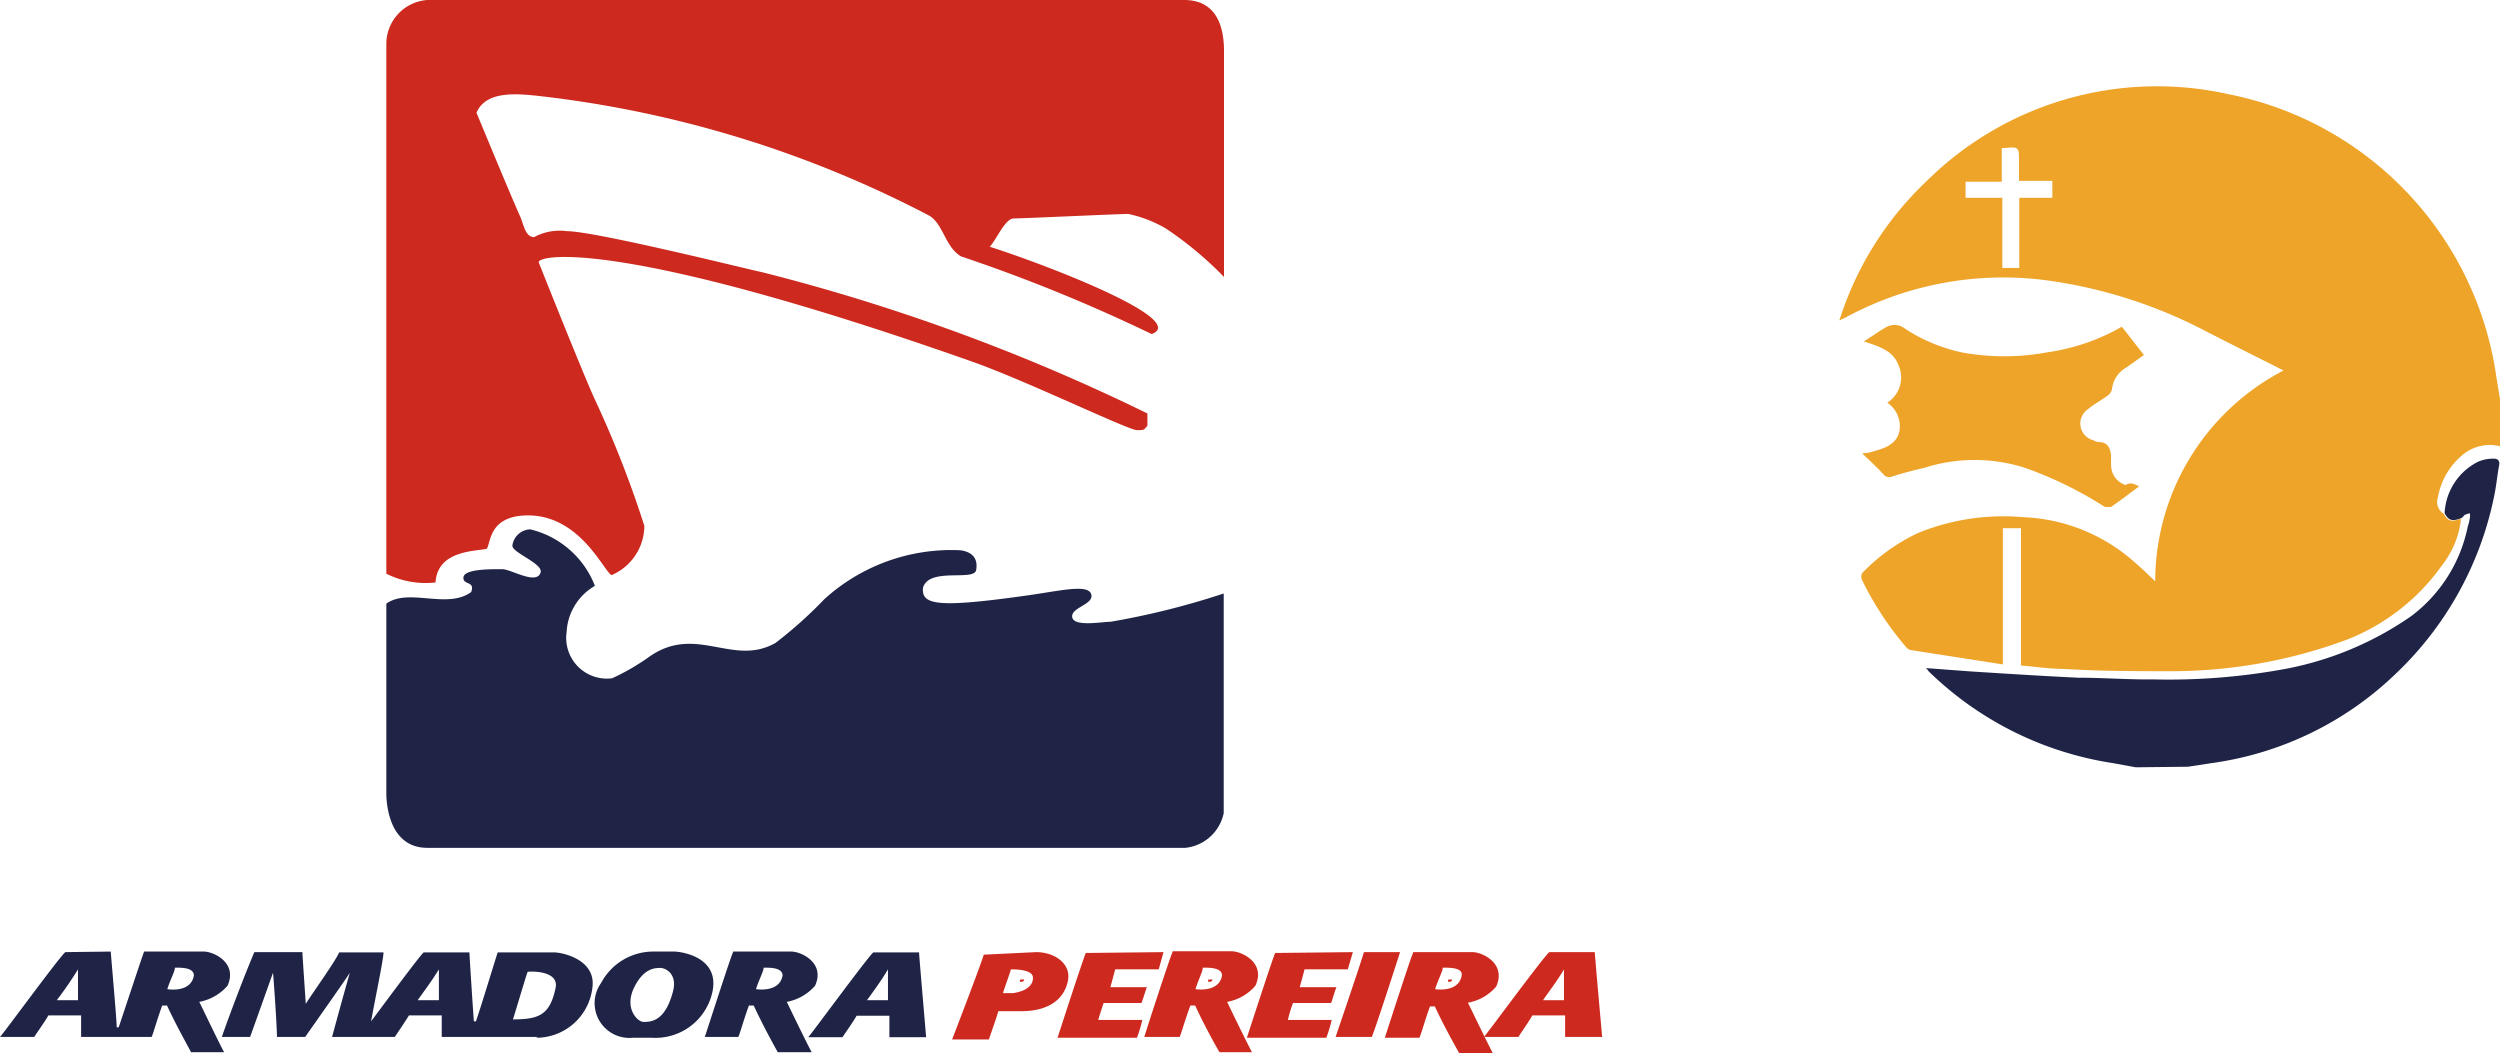 <svg xmlns="http://www.w3.org/2000/svg" viewBox="0 0 88.46 37.26"><defs><style>.cls-1{fill:#cd291e;}.cls-1,.cls-2{fill-rule:evenodd;}.cls-2,.cls-4{fill:#1f2446;}.cls-3{fill:#eea428;}</style></defs><title>flota-4</title><g id="Capa_2" data-name="Capa 2"><g id="Capa_1-2" data-name="Capa 1"><path class="cls-1" d="M15.12,0H41.9C43,0,43.31.87,43.31,1.8v8a12.6,12.6,0,0,0-2.05-1.71,4.4,4.4,0,0,0-1.34-.52c-.32,0-3.74.16-4.05.16s-.62.77-.85,1c2.15.69,7.06,2.6,5.73,3.09A57.91,57.91,0,0,0,34,9.07c-.56-.34-.62-1.14-1.12-1.44A39.29,39.29,0,0,0,19.19,3.41c-.94-.11-2-.2-2.33.58.5,1.2,1.15,2.78,1.55,3.68.12.28.18.72.49.72a1.9,1.9,0,0,1,1.16-.21c1,0,6.45,1.36,6.9,1.45a69.84,69.84,0,0,1,13.64,5v.44c-.14.13-.06.15-.37.15s-3.92-1.75-5.82-2.42C22.05,8.44,19.06,9,19.06,9.28c0,0,1.59,4,2,4.88a37.11,37.11,0,0,1,1.74,4.45,1.91,1.91,0,0,1-1.16,1.74c-.28-.13-1.14-2.2-3.08-2.11-1.28.06-1.19,1-1.34,1.18-.43.09-1.74.06-1.81,1.19a3.1,3.1,0,0,1-1.74-.31V1.56A1.56,1.56,0,0,1,15.12,0"/><path class="cls-2" d="M18.76,18.73a3.27,3.27,0,0,1,2.29,2,2,2,0,0,0-1,1.63A1.44,1.44,0,0,0,21.66,24,8.05,8.05,0,0,0,23,23.22c1.64-1.13,2.94.38,4.44-.47a15.05,15.05,0,0,0,1.73-1.55,6.69,6.69,0,0,1,4.81-1.73c.43.06.63.29.56.7s-1.65-.11-1.88.62c-.06.61.47.73,3.61.29,1.18-.16,2.22-.43,2.34-.06s-.73.47-.67.82S39,22,39.3,22a27.56,27.56,0,0,0,4-1v7.77A1.55,1.55,0,0,1,41.94,30H15.12c-1.38,0-1.45-1.62-1.45-1.93V21.36c.79-.57,2.15.21,3-.41.16-.41-.31-.23-.27-.53s1.05-.28,1.37-.28,1.23.58,1.36.11c.08-.31-1-.69-1-.94a.66.66,0,0,1,.64-.58"/><path class="cls-2" d="M30.68,35.39h.74V34.3c-.28.47-.53.79-.74,1.09m1.84-1.69c0,.1.24,2.86.25,3h-1.3c0-.27,0-.76,0-.76H30.31c-.07.14-.4.61-.5.76H28.6c.1-.1,2.07-2.79,2.3-3ZM26.75,35s.83.14.94-.48c0-.29-.45-.28-.67-.28,0,.13-.16.41-.27.76m-.81-1.33H28c.35,0,1.21.4.84,1.21a1.75,1.75,0,0,1-1,.57c.08.17.71,1.47.88,1.78h-1.2c-.19-.34-.55-1-.85-1.65h-.17c-.18.48-.35,1.11-.38,1.11H24.94c.2-.61.94-2.91,1-3m-6.91,3h-3.4c0-.25,0-.68,0-.76H14.47c-.08.14-.4.61-.5.76H11.75c.13-.48.51-1.87.63-2.27-.17.27-1.33,1.91-1.58,2.27h-1c0-.37-.12-2.1-.14-2.27,0,0-.66,1.86-.81,2.27h-1c.24-.7.8-2.18,1.15-3h1.7c0,.07.12,1.83.12,1.83C11,35.22,11.88,34,12,33.7h1.57c0,.25-.32,1.76-.44,2.44h0c.62-.83,1.69-2.28,1.86-2.44h1.62c0,.08.15,2.44.16,2.44h.07c.18-.52.68-2.17.77-2.44h2c.28,0,1.42.24,1.36,1.16a2,2,0,0,1-2,1.86m-4.19-1.33h.75V34.3c-.29.47-.54.79-.75,1.09m3.89-1c-.06.14-.43,1.41-.52,1.68.93,0,1.31-.16,1.51-1.12.12-.59-.82-.59-1-.56m-16.65,1h.75V34.3a13,13,0,0,1-.75,1.09m20.75.77c.26,0,.77,0,1.05-1.07.17-.62-.25-.84-.44-.84s-.6,0-.94.71.11,1.18.33,1.2M5.92,35s.83.15.94-.48c0-.29-.44-.28-.67-.28,0,.13-.16.41-.27.76m-2-1.33c0,.1.2,2.27.21,2.68H4.2c.11-.32.85-2.57.9-2.68H7.21c.35,0,1.21.4.84,1.21a1.75,1.75,0,0,1-1,.57c.09.17.71,1.48.88,1.78H6.76c-.18-.34-.55-1-.85-1.65H5.74c-.18.48-.35,1.11-.38,1.11H2.87c0-.27,0-.76,0-.76H1.71c-.07.14-.4.61-.5.76H0c.11-.1,2.07-2.79,2.31-3Zm21.23,1.64a2.06,2.06,0,0,1-2.08,1.41h-.68a1.23,1.23,0,0,1-1.12-1.94,2.09,2.09,0,0,1,1.82-1.11h.78c.15,0,1.77.16,1.28,1.64"/><path class="cls-1" d="M41.17,33.69,41,34.3H39.46s-.07.27-.17.63h1.29c-.08.22-.12.38-.19.56H39.05s-.15.45-.19.6h1.56a5,5,0,0,1-.19.63H37.42s.9-2.78,1-3Zm6.7,0-.18.61H46.16s-.07.27-.17.63h1.3c-.09.22-.12.38-.19.56H45.75a5.29,5.29,0,0,0-.18.6h1.55a5,5,0,0,1-.19.63H44.12s.9-2.78,1-3Zm6.73,1.7h.74V34.3c-.28.47-.54.79-.74,1.09m1.83-1.7c0,.11.25,2.87.26,3H55.38c0-.27,0-.76,0-.76H54.22c-.07.14-.4.61-.49.76H52.51c.1-.1,2.07-2.79,2.31-3ZM50.78,35s.83.14.94-.48c.05-.29-.44-.28-.67-.28,0,.13-.16.41-.27.76M50,33.69h2.1c.36,0,1.21.41.84,1.22a1.71,1.71,0,0,1-1,.57c.09.17.71,1.47.88,1.78H51.63c-.19-.34-.56-1-.86-1.65H50.6c-.18.48-.35,1.11-.38,1.11H49c.2-.61.94-2.91,1-3M42.3,35s.83.14.94-.48c0-.29-.45-.28-.68-.28,0,.13-.15.41-.26.76m-.81-1.34h2.09c.36,0,1.22.41.84,1.22a1.71,1.71,0,0,1-1,.57c.08.17.71,1.47.88,1.78H43.15c-.2-.34-.56-1-.86-1.65h-.17c-.18.48-.36,1.11-.38,1.11H40.49c.19-.61.94-2.91,1-3m-6,1.45h.36c.42-.06.71-.25.7-.55s-.67-.29-.78-.29c-.1.33-.21.6-.28.84m14.05-1.45s-.85,2.65-1,3H47.26s1-2.94,1-3Zm-12.88,0c.66,0,1.24.41,1.13,1s-.59,1.09-1.66,1.09h-.81c0,.06-.21.65-.33,1h-1.3c.12-.31,1-2.6,1.12-3Z"/><path class="cls-1" d="M36.09,34.65l0,.09c.07,0,.13,0,.15-.07a.1.1,0,0,0-.11,0"/><path class="cls-1" d="M42.75,34.65l0,.09c.07,0,.14,0,.15-.07a.1.1,0,0,0-.11,0"/><path class="cls-1" d="M51.24,34.65l0,.09c.06,0,.13,0,.14-.07a.1.1,0,0,0-.11,0"/><path class="cls-3" d="M88.46,14.13v1.66a1.5,1.5,0,0,0-1.28.27,2.52,2.52,0,0,0-.92,1.55.49.49,0,0,0,.21.57c.14.26.27.3.6.17,0,0,0,.08,0,.11A3.24,3.24,0,0,1,86.41,20,7.45,7.45,0,0,1,83,22.65a17.88,17.88,0,0,1-6.1,1.1c-1.29,0-2.58,0-3.87-.08-.5,0-1-.08-1.52-.12V18.69h-.64v4.82L67.6,23a.29.29,0,0,1-.16-.11,11.19,11.19,0,0,1-1.55-2.36.28.28,0,0,1,0-.25,6.64,6.64,0,0,1,2-1.43,8,8,0,0,1,3.7-.55,6.29,6.29,0,0,1,3.88,1.54c.27.23.53.48.79.73a8.42,8.42,0,0,1,4.54-7.46c-1-.51-2-1-3-1.52a17.09,17.09,0,0,0-5.45-1.68,11.7,11.7,0,0,0-7,1.3l-.27.13.07-.2a11.54,11.54,0,0,1,3-4.71A11.58,11.58,0,0,1,78.84,3.33a11.91,11.91,0,0,1,9.49,10C88.37,13.59,88.42,13.86,88.46,14.13ZM72.62,7v-.6H71.44V5.72c0-.53,0-.53-.54-.48l-.07,0V6.43H69.55V7h1.3V9.48h.6V7Z"/><path class="cls-4" d="M75.57,27.15,74.75,27a11.89,11.89,0,0,1-6.51-3.25.62.62,0,0,0-.09-.11l1.61.12c1.26.08,2.51.16,3.77.22.89,0,1.77.07,2.65.06a22.71,22.71,0,0,0,4.73-.38,11.55,11.55,0,0,0,4.41-1.86,5.27,5.27,0,0,0,2-3.17,1.53,1.53,0,0,0,.07-.29.39.39,0,0,0,0-.18,1.27,1.27,0,0,0-.18.06s-.07.08-.11.11c-.33.13-.46.09-.6-.17a2.15,2.15,0,0,1,1.18-1.82,1.36,1.36,0,0,1,.58-.11c.12,0,.2.08.17.23-.07.37-.1.74-.18,1.11a11.92,11.92,0,0,1-3.49,6.28A11.67,11.67,0,0,1,78.27,27l-.85.13Z"/><path class="cls-3" d="M75.69,17.21c-.35.26-.66.5-1,.73,0,0-.15,0-.21,0a13.6,13.6,0,0,0-2.84-1.39,5.86,5.86,0,0,0-3.54,0c-.38.09-.77.19-1.15.31a.25.25,0,0,1-.3-.07c-.23-.25-.48-.48-.76-.75.2,0,.36-.06.51-.1.37-.11.72-.26.81-.69a1,1,0,0,0-.43-1,1.06,1.06,0,0,0,.4-1.32c-.19-.52-.68-.67-1.23-.85.31-.19.55-.37.82-.52a.6.6,0,0,1,.65.08,6,6,0,0,0,2,.83,8.29,8.29,0,0,0,3,0,7.38,7.38,0,0,0,2.66-.91l.78,1c-.24.17-.45.33-.68.48a1,1,0,0,0-.45.74.41.41,0,0,1-.17.23c-.22.16-.47.29-.68.47a.61.61,0,0,0,.2,1.1.35.35,0,0,0,.17.06c.34,0,.43.23.45.51a2.91,2.91,0,0,0,0,.31.73.73,0,0,0,.51.7C75.4,17.05,75.52,17.13,75.69,17.21Z"/></g></g></svg>